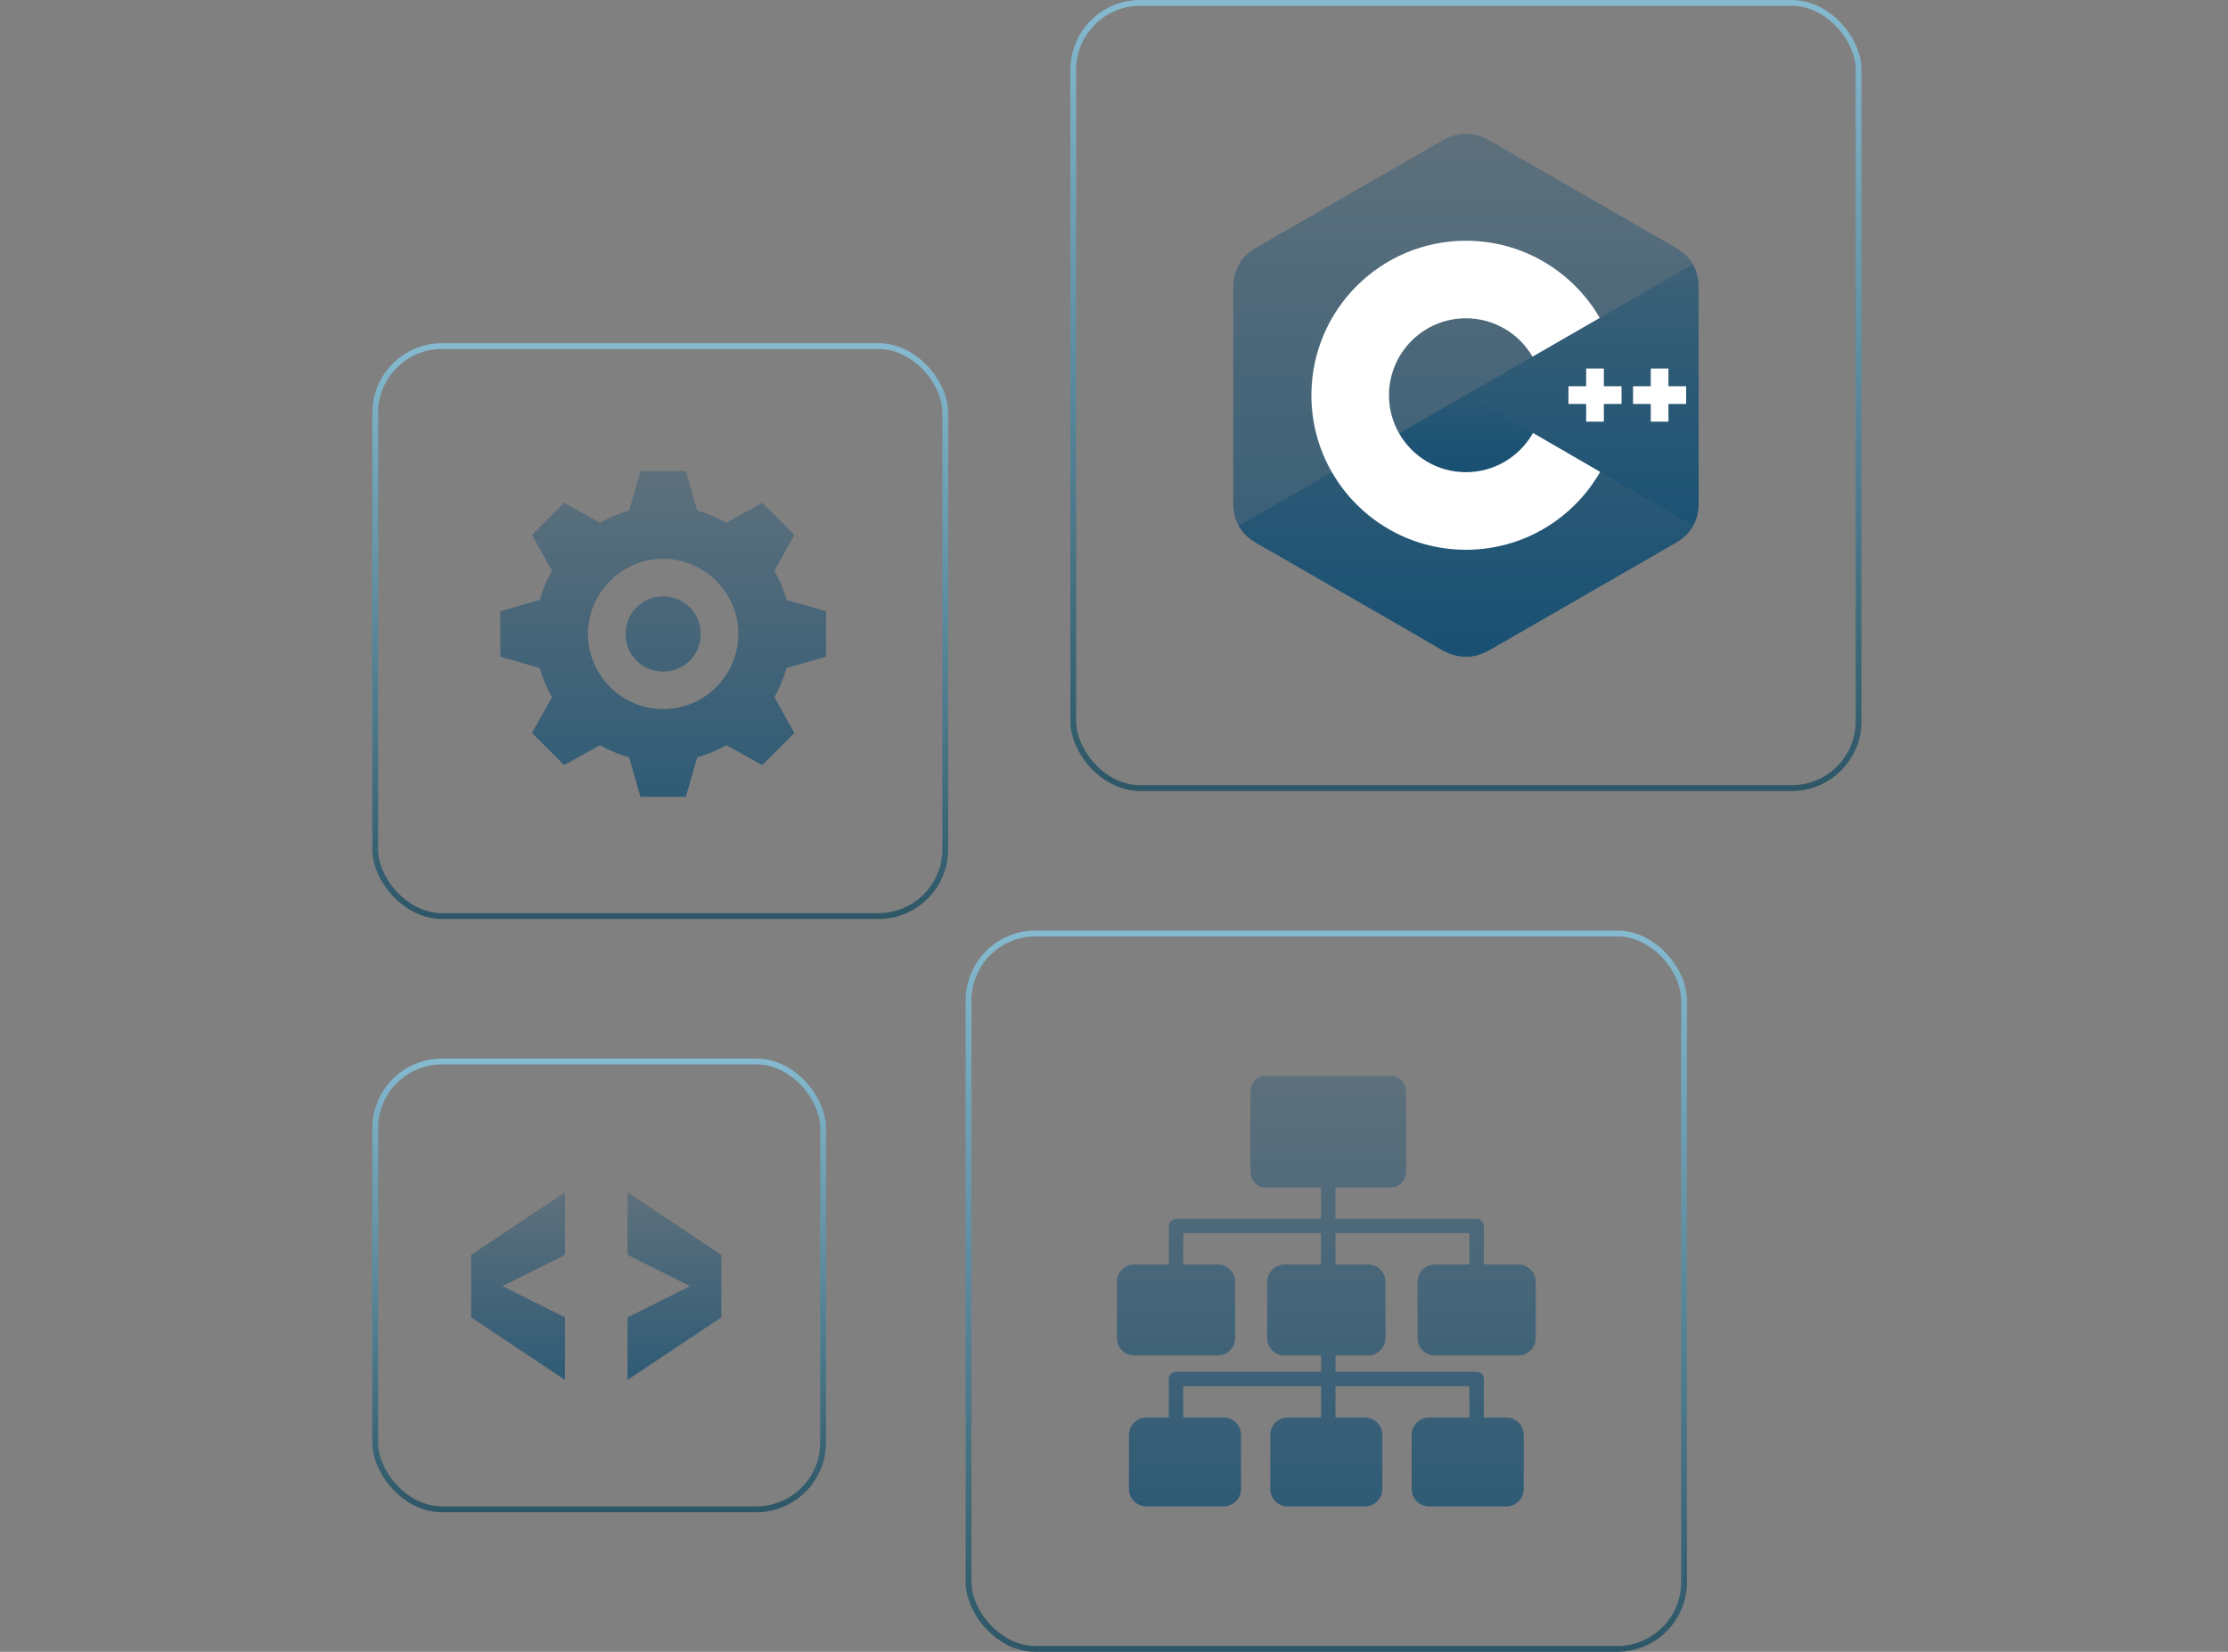 <svg width="383" height="284" viewBox="0 0 383 284" fill="none" xmlns="http://www.w3.org/2000/svg">
<rect x="0" y="0" width="383" height="284" fill="#808080" stroke="none"/>
<rect x="64.5" y="182.5" width="77" height="77" rx="11.5" stroke="url(#paint0_linear_7618_32176)"/>
<path d="M97.125 226.5L86.375 221.125L97.125 215.75V205L81 215.75V226.5L97.125 237.25V226.5Z" fill="url(#paint1_linear_7618_32176)"/>
<path d="M107.875 215.75L118.625 221.125L107.875 226.5V237.25L124 226.5V215.75L107.875 205V215.75Z" fill="url(#paint2_linear_7618_32176)"/>
<rect x="64.5" y="59.5" width="98" height="98" rx="11.5" stroke="url(#paint3_linear_7618_32176)"/>
<path d="M110.096 81L108.144 87.798C106.376 88.285 104.689 88.997 103.13 89.885L96.971 86.452L91.452 91.971L94.885 98.13C93.997 99.69 93.285 101.376 92.798 103.144L86 105.096V112.904L92.798 114.856C93.285 116.624 93.997 118.311 94.885 119.87L91.452 126.029L96.971 131.548L103.13 128.115C104.69 129.003 106.376 129.715 108.144 130.202L110.096 137H117.904L119.856 130.202C121.624 129.715 123.311 129.003 124.87 128.115L131.029 131.548L136.548 126.029L133.115 119.87C134.003 118.31 134.715 116.624 135.202 114.856L142 112.904V105.096L135.202 103.144C134.715 101.376 134.003 99.689 133.115 98.13L136.548 91.971L131.029 86.452L124.87 89.885C123.31 88.997 121.624 88.285 119.856 87.798L117.904 81H110.096ZM114 96.077C121.099 96.077 126.923 101.902 126.923 109C126.923 116.099 121.099 121.924 114 121.924C106.901 121.924 101.077 116.099 101.077 109C101.077 101.902 106.901 96.077 114 96.077ZM114 102.539C110.393 102.539 107.538 105.394 107.538 109C107.538 112.607 110.393 115.462 114 115.462C117.606 115.462 120.461 112.607 120.461 109C120.461 105.394 117.606 102.539 114 102.539Z" fill="url(#paint4_linear_7618_32176)"/>
<rect x="184.5" y="0.5" width="135" height="135" rx="11.5" stroke="url(#paint5_linear_7618_32176)"/>
<g clip-path="url(#clip0_7618_32176)">
<path d="M291.996 49.434C291.995 47.923 291.672 46.587 291.018 45.44C290.376 44.313 289.414 43.368 288.124 42.621C277.473 36.48 266.813 30.357 256.166 24.21C253.296 22.553 250.513 22.613 247.664 24.294C243.425 26.794 222.201 38.954 215.877 42.617C213.272 44.125 212.005 46.432 212.004 49.432C212 61.782 212.004 74.131 212 86.481C212 87.96 212.31 89.27 212.935 90.399C213.578 91.561 214.553 92.532 215.873 93.296C222.198 96.959 243.424 109.118 247.663 111.618C250.513 113.3 253.296 113.36 256.167 111.702C266.814 105.555 277.475 99.433 288.127 93.292C289.447 92.528 290.422 91.557 291.065 90.396C291.689 89.267 292 87.957 292 86.478C292 86.478 292 61.785 291.996 49.434Z" fill="url(#paint6_linear_7618_32176)"/>
<path d="M252.123 67.836L212.936 90.399C213.578 91.561 214.554 92.532 215.873 93.296C222.198 96.959 243.425 109.117 247.663 111.618C250.513 113.3 253.296 113.36 256.167 111.702C266.814 105.555 277.476 99.433 288.127 93.292C289.447 92.528 290.423 91.556 291.065 90.396L252.123 67.836Z" fill="url(#paint7_linear_7618_32176)"/>
<path d="M240.516 74.519C242.796 78.5 247.083 81.185 252 81.185C256.948 81.185 261.259 78.466 263.528 74.443L252.122 67.836L240.516 74.519Z" fill="url(#paint8_linear_7618_32176)"/>
<path d="M291.995 49.435C291.994 47.923 291.671 46.587 291.017 45.44L252.121 67.836L291.064 90.396C291.688 89.267 291.998 87.957 291.999 86.478C291.999 86.478 291.999 61.785 291.995 49.435Z" fill="url(#paint9_linear_7618_32176)"/>
<path d="M289.855 69.449H286.812V72.492H283.768V69.449H280.725V66.406H283.768V63.363H286.812V66.406H289.855V69.449ZM252 41.39C261.73 41.39 270.237 46.621 274.866 54.423L275.005 54.661L263.442 61.319C261.15 57.379 256.886 54.727 252 54.727C244.694 54.727 238.771 60.65 238.771 67.956C238.771 70.345 239.408 72.585 240.516 74.519C242.796 78.5 247.083 81.185 252 81.185C256.894 81.185 261.164 78.526 263.452 74.575L263.528 74.443L275.074 81.132C270.496 89.131 261.877 94.523 252 94.523C242.141 94.523 233.537 89.153 228.952 81.177C226.714 77.284 225.434 72.77 225.434 67.956C225.434 53.284 237.328 41.39 252 41.39ZM275.708 63.363V66.406H278.751V69.449H275.708V72.492H272.665V69.449H269.622V66.406H272.665V63.363H275.708Z" fill="white"/>
</g>
<rect x="166.5" y="160.5" width="123" height="123" rx="11.5" stroke="url(#paint10_linear_7618_32176)"/>
<path d="M261.004 217.406H255.078V210.782C255.078 210.1 254.523 209.545 253.84 209.545H229.578V204.158H239.231C240.608 204.158 241.729 202.881 241.729 201.309V187.848C241.729 186.277 240.608 185 239.231 185H217.446C216.047 185 214.951 186.25 214.951 187.848V201.309C214.951 202.906 216.047 204.158 217.446 204.158H227.101V209.545H202.163C201.481 209.545 200.925 210.099 200.925 210.782V217.406H194.996C193.344 217.406 192 218.75 192 220.402V230.056C192 231.708 193.344 233.052 194.996 233.052H209.327C210.979 233.052 212.323 231.708 212.323 230.056V220.402C212.323 218.75 210.979 217.406 209.327 217.406H203.402V212.019H227.101V217.406H220.834C219.182 217.406 217.838 218.75 217.838 220.402V230.056C217.838 231.708 219.182 233.052 220.834 233.052H227.101V235.854H202.163C201.481 235.854 200.925 236.408 200.925 237.091V243.715H197.065C195.413 243.715 194.069 245.059 194.069 246.711V256.004C194.069 257.656 195.413 259 197.065 259H210.333C211.985 259 213.332 257.656 213.332 256.004V246.711C213.332 245.059 211.985 243.715 210.333 243.715H203.402V238.328H227.101V243.715H221.366C219.714 243.715 218.37 245.059 218.37 246.711V256.004C218.37 257.656 219.714 259 221.366 259H234.634C236.286 259 237.633 257.656 237.633 256.004V246.711C237.633 245.059 236.286 243.715 234.634 243.715H229.578V238.328H252.602V243.715H245.667C244.015 243.715 242.671 245.059 242.671 246.711V256.004C242.671 257.656 244.015 259 245.667 259H258.935C260.587 259 261.934 257.656 261.934 256.004V246.711C261.934 245.059 260.587 243.715 258.935 243.715H255.078V237.091C255.078 236.409 254.523 235.854 253.84 235.854H229.578V233.052H235.166C236.818 233.052 238.162 231.708 238.162 230.056V220.402C238.162 218.75 236.818 217.406 235.166 217.406H229.578V212.019H252.602V217.406H246.673C245.021 217.406 243.677 218.75 243.677 220.402V230.056C243.677 231.708 245.021 233.052 246.673 233.052H261.004C262.656 233.052 264 231.708 264 230.056V220.402C264 218.75 262.656 217.406 261.004 217.406Z" fill="url(#paint11_linear_7618_32176)"/>
<defs>
<linearGradient id="paint0_linear_7618_32176" x1="103" y1="182" x2="103" y2="260" gradientUnits="userSpaceOnUse">
<stop stop-color="#85BAD0"/>
<stop offset="1" stop-color="#2D5666"/>
</linearGradient>
<linearGradient id="paint1_linear_7618_32176" x1="89.062" y1="257.982" x2="89.062" y2="205" gradientUnits="userSpaceOnUse">
<stop stop-color="#114D72"/>
<stop offset="1" stop-color="#114D72" stop-opacity="0.31"/>
</linearGradient>
<linearGradient id="paint2_linear_7618_32176" x1="115.937" y1="257.982" x2="115.937" y2="205" gradientUnits="userSpaceOnUse">
<stop stop-color="#114D72"/>
<stop offset="1" stop-color="#114D72" stop-opacity="0.31"/>
</linearGradient>
<linearGradient id="paint3_linear_7618_32176" x1="113.5" y1="59" x2="113.5" y2="158" gradientUnits="userSpaceOnUse">
<stop stop-color="#85BAD0"/>
<stop offset="1" stop-color="#2D5666"/>
</linearGradient>
<linearGradient id="paint4_linear_7618_32176" x1="114" y1="173" x2="114" y2="81" gradientUnits="userSpaceOnUse">
<stop stop-color="#114D72"/>
<stop offset="1" stop-color="#114D72" stop-opacity="0.31"/>
</linearGradient>
<linearGradient id="paint5_linear_7618_32176" x1="252" y1="0" x2="252" y2="136" gradientUnits="userSpaceOnUse">
<stop stop-color="#85BAD0"/>
<stop offset="1" stop-color="#2D5666"/>
</linearGradient>
<linearGradient id="paint6_linear_7618_32176" x1="252" y1="170.715" x2="252" y2="23" gradientUnits="userSpaceOnUse">
<stop stop-color="#114D72"/>
<stop offset="1" stop-color="#114D72" stop-opacity="0.31"/>
</linearGradient>
<linearGradient id="paint7_linear_7618_32176" x1="252" y1="141.891" x2="252" y2="67.836" gradientUnits="userSpaceOnUse">
<stop stop-color="#114D72"/>
<stop offset="1" stop-color="#114D72" stop-opacity="0.31"/>
</linearGradient>
<linearGradient id="paint8_linear_7618_32176" x1="252.022" y1="89.767" x2="252.022" y2="67.836" gradientUnits="userSpaceOnUse">
<stop stop-color="#114D72"/>
<stop offset="1" stop-color="#114D72" stop-opacity="0.31"/>
</linearGradient>
<linearGradient id="paint9_linear_7618_32176" x1="272.06" y1="119.297" x2="272.06" y2="45.44" gradientUnits="userSpaceOnUse">
<stop stop-color="#114D72"/>
<stop offset="1" stop-color="#114D72" stop-opacity="0.31"/>
</linearGradient>
<linearGradient id="paint10_linear_7618_32176" x1="228" y1="160" x2="228" y2="284" gradientUnits="userSpaceOnUse">
<stop stop-color="#85BAD0"/>
<stop offset="1" stop-color="#2D5666"/>
</linearGradient>
<linearGradient id="paint11_linear_7618_32176" x1="228" y1="306.571" x2="228" y2="185" gradientUnits="userSpaceOnUse">
<stop stop-color="#114D72"/>
<stop offset="1" stop-color="#114D72" stop-opacity="0.31"/>
</linearGradient>
<clipPath id="clip0_7618_32176">
<rect width="80" height="90" fill="white" transform="translate(212 23)"/>
</clipPath>
</defs>
</svg>
